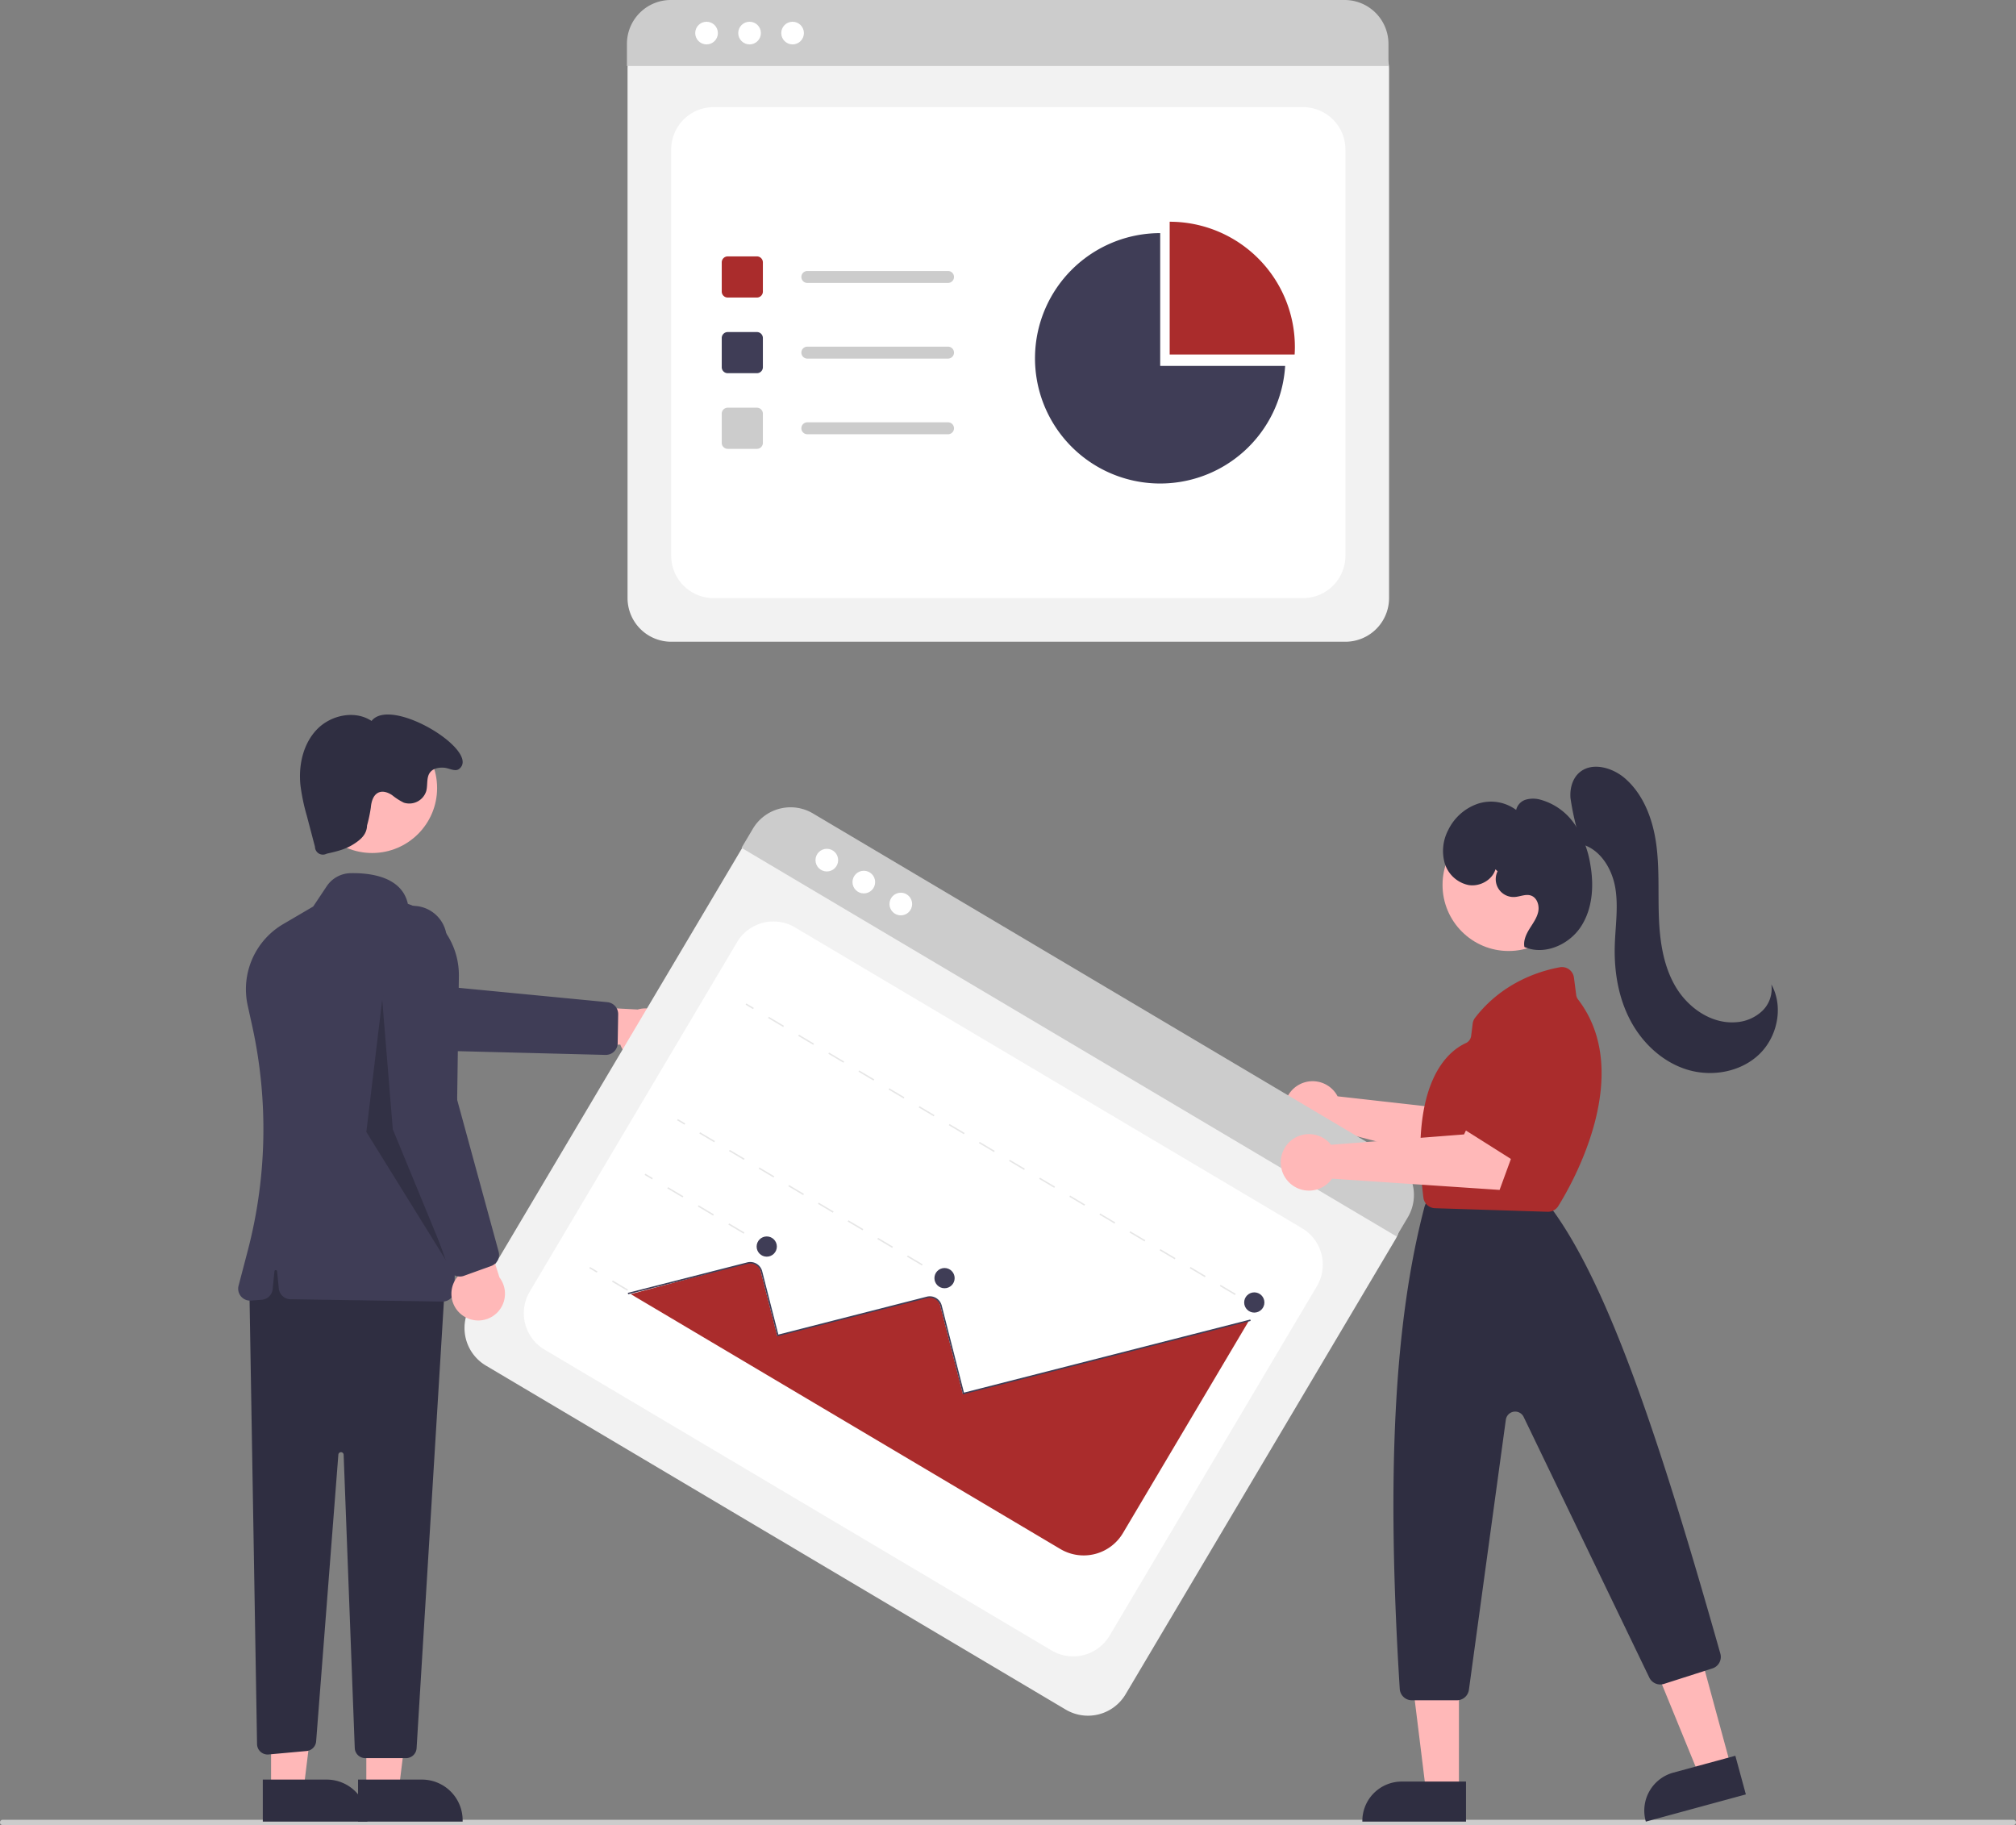 <svg data-name="Layer 1" xmlns="http://www.w3.org/2000/svg" width="762" height="689.787"><rect width="100%" height="100%" fill="#808080" stroke="none"/><path d="M508.535 242.548H253.697a16.519 16.519 0 01-16.5-16.5V25.894a12.102 12.102 0 0112.087-12.088h263.454a12.311 12.311 0 0112.297 12.297v199.945a16.519 16.519 0 01-16.5 16.5z" fill="#f2f2f2"/><path d="M269.697 226.048h222.838a16 16 0 0016-16V56.5a16 16 0 00-16-16H269.697a16 16 0 00-16 16v153.548a16 16 0 0016 16z" fill="#fff"/><path d="M524.805 24.95h-287.84v-8.4A16.574 16.574 0 01253.525 0h254.72a16.574 16.574 0 0116.56 16.55z" fill="#ccc"/><circle cx="267.06" cy="12.5" r="4.283" fill="#fff"/><circle cx="283.319" cy="12.5" r="4.283" fill="#fff"/><circle cx="299.578" cy="12.5" r="4.283" fill="#fff"/><path d="M286.095 112.456h-11.036a2.26 2.26 0 01-2.258-2.257V99.163a2.26 2.26 0 012.258-2.258h11.036a2.26 2.26 0 012.257 2.258v11.036a2.26 2.26 0 01-2.257 2.257z" fill="#aa2c2c"/><path d="M286.095 141.05h-11.036a2.26 2.26 0 01-2.258-2.258v-11.036a2.26 2.26 0 012.258-2.257h11.036a2.26 2.26 0 012.257 2.257v11.036a2.26 2.26 0 01-2.257 2.257z" fill="#3f3d56"/><path d="M286.095 169.643h-11.036a2.26 2.26 0 01-2.258-2.258V156.35a2.26 2.26 0 012.258-2.257h11.036a2.26 2.26 0 012.257 2.257v11.036a2.26 2.26 0 01-2.257 2.258zm72.235-62.705h-53.173a2.257 2.257 0 010-4.515h53.174a2.257 2.257 0 110 4.515zm0 28.593h-53.173a2.257 2.257 0 010-4.514h53.174a2.257 2.257 0 110 4.514zm0 28.594h-53.173a2.257 2.257 0 010-4.515h53.174a2.257 2.257 0 110 4.515z" fill="#ccc"/><path d="M489.341 133.99c.057-.948.09-1.904.09-2.867a47.318 47.318 0 00-47.319-47.318v50.186z" fill="#aa2c2c"/><path d="M438.528 138.292V88.107a47.318 47.318 0 1047.228 50.185z" fill="#3f3d56"/><path d="M761 689.787H1a1 1 0 010-2h760a1 1 0 010 2z" fill="#ccc"/><path d="M504.69 412.926a10.703 10.703 0 01.89 1.431l50.113 5.635 7.288-9.847 16.3 9.057-14.348 23.92-61.396-16.114a10.673 10.673 0 111.153-14.082zm-255.703-12.938a10.056 10.056 0 01-14.525-5.176l-35.727.745 9.898-15.712 32.41 1.702a10.11 10.11 0 017.944 18.44z" fill="#ffb8b8"/><path d="M233.285 395.49a4.509 4.509 0 01-4.428 3.213l-65.387-1.66-59.207-17.53a12.819 12.819 0 117.633-24.473l53.49 17.539 64.201 6.195a4.524 4.524 0 014.068 4.556l-.186 10.95a4.523 4.523 0 01-.184 1.21z" fill="#3f3d56"/><path fill="#ffb8b8" d="M138.461 676.601l12.259-.001 5.833-47.288-18.094.001.002 47.288z"/><path d="M135.333 672.598l24.144-.001h.001a15.386 15.386 0 0115.387 15.386v.5l-39.53.002z" fill="#2f2e41"/><path fill="#ffb8b8" d="M102.461 676.601l12.259-.001 5.833-47.288-18.094.001.002 47.288z"/><path d="M99.333 672.598l24.144-.001h.001a15.386 15.386 0 0115.387 15.386v.5l-39.53.002zm-5.1-187.105l2.927 173.694a4 4 0 004.362 3.916l14.346-1.304a4 4 0 003.626-3.675l8.399-108.345a1 1 0 011.996.04l4.198 110.825a4 4 0 003.997 3.849h15.386a4 4 0 003.993-3.756l10.77-176.244-64-16z" fill="#2f2e41"/><circle cx="140.654" cy="297.835" r="24.561" fill="#ffb8b8"/><path d="M167.292 491.932h-.072l-57.43-.885a4.5 4.5 0 01-4.41-4.051l-.65-6.503a.5.5 0 00-.995 0l-.671 6.717a4.494 4.494 0 01-4.133 4.038l-4.058.312a4.5 4.5 0 01-4.698-5.628l3.494-13.324a181.54 181.54 0 001.698-84.66l-1.737-7.9a28.528 28.528 0 0113.47-30.816l11.28-6.612 5.119-7.677a11.085 11.085 0 018.977-4.923c7.14-.156 19.387 1.152 21.688 11.591a28.5 28.5 0 0119.282 27.441l-1.657 118.443a4.501 4.501 0 01-4.497 4.437z" fill="#3f3d56"/><path d="M138.733 311.993c-.1 3.472-2.511 5.48-5.47 7.3s-6.42 2.606-9.808 3.367a2.999 2.999 0 01-4.406-2.625l-3.108-11.823a74.84 74.84 0 01-2.393-11.537c-.749-7.51 1.03-15.587 6.272-21.016s14.331-7.358 20.612-3.175c7.453-9.52 41.523 11.513 33.119 18.133-1.495 1.177-3.78-.313-5.679-.457s-4.024.19-5.23 1.662c-1.575 1.924-.889 4.79-1.538 7.19a6.714 6.714 0 01-8.483 4.35 23.089 23.089 0 01-4.4-2.83c-1.456-.969-3.295-1.685-4.934-1.074-2.16.806-2.927 3.45-3.122 5.748a53.235 53.235 0 01-1.432 6.787z" fill="#2f2e41"/><path opacity=".2" d="M144.469 377.819l4 49 21 51-31-50 6-50z"/><path d="M402.82 646.146L183.648 516.12a16.519 16.519 0 01-5.772-22.61l102.125-172.14a12.102 12.102 0 0116.564-4.228l226.58 134.422a12.311 12.311 0 014.3 16.85L425.43 640.375a16.519 16.519 0 01-22.61 5.772z" fill="#f2f2f2"/><path d="M205.828 510.093l191.65 113.7a16 16 0 0021.924-5.598l78.345-132.057a16 16 0 00-5.597-21.924l-191.65-113.7a16 16 0 00-21.924 5.598l-78.345 132.056a16 16 0 005.597 21.925z" fill="#fff"/><path d="M527.837 467.306L280.284 320.441l4.286-7.225a16.574 16.574 0 0122.687-5.784l219.069 129.966a16.574 16.574 0 015.798 22.683z" fill="#ccc"/><circle cx="312.52" cy="325.089" r="4.283" fill="#fff"/><circle cx="326.503" cy="333.384" r="4.283" fill="#fff"/><circle cx="340.486" cy="341.68" r="4.283" fill="#fff"/><path fill="#e6e6e6" d="M472.478 492.846l.278-.47 2.818 1.672-.279.47zm-5.692-3.377l-5.692-3.377.278-.47 5.693 3.377zm-11.384-6.754l-5.693-3.377.279-.47 5.692 3.377zm-11.385-6.754l-5.692-3.377.279-.47 5.692 3.377zm-11.384-6.754l-5.692-3.377.278-.47 5.692 3.377zm-11.385-6.754l-5.692-3.377.279-.47 5.692 3.377zm-11.384-6.754l-5.692-3.377.278-.47 5.692 3.377zm-11.385-6.754l-5.692-3.377.279-.47 5.692 3.377zm-11.384-6.754l-5.692-3.377.278-.47 5.693 3.377zm-11.384-6.754l-5.693-3.377.279-.47 5.692 3.377zm-11.385-6.754l-5.692-3.377.279-.47 5.692 3.377zm-11.384-6.754l-5.692-3.377.278-.47 5.692 3.377zm-11.385-6.754l-5.692-3.377.279-.47 5.692 3.377zm-11.384-6.754l-5.692-3.377.278-.47 5.692 3.377zm-11.385-6.754l-5.692-3.377.279-.47 5.692 3.377zm-11.384-6.754l-5.692-3.377.278-.47 5.693 3.377zm-11.384-6.754l-5.693-3.377.279-.47 5.692 3.377zm-14.202-8.426l.279-.47 2.817 1.672-.278.47zm72.238 101.901l.278-.47 2.818 1.672-.279.47zm-5.608-3.326l-5.608-3.327.279-.47 5.607 3.327zm-11.216-6.654l-5.607-3.327.278-.47 5.608 3.328zM326.017 465l-5.608-3.326.279-.47 5.608 3.327zm-11.215-6.653l-5.608-3.327.279-.47 5.607 3.327zm-11.216-6.654l-5.607-3.327.278-.47 5.608 3.327zm-11.215-6.654l-5.608-3.327.279-.47 5.608 3.328zm-11.215-6.653l-5.608-3.327.279-.47 5.607 3.327zm-11.216-6.654l-5.607-3.327.278-.47 5.608 3.327zm-14.032-8.326l.278-.47 2.818 1.672-.279.47zm30.945 46.294l.278-.469 2.818 1.672-.279.47zm-5.77-3.422l-5.769-3.423.279-.47 5.769 3.423zm-11.539-6.846l-5.769-3.422.279-.47 5.769 3.423zm-11.538-6.845l-5.77-3.423.279-.47 5.77 3.423zm-14.356-8.517l.278-.47 2.817 1.672-.278.47zm22.283 60.893l.279-.47 2.817 1.672-.278.47zm-5.769-3.423l-5.77-3.423.28-.47 5.769 3.423zm-11.54-6.846l-5.769-3.423.28-.47 5.769 3.423zm-11.538-6.846l-5.77-3.423.28-.47 5.769 3.424zm-14.356-8.518l.278-.47 2.818 1.672-.279.47z"/><path d="M238.402 489.116l162.41 96.352a17.265 17.265 0 0023.631-6.032l47.453-79.987-.326-.181-107.665 27.481-8.529-33.393a4.124 4.124 0 00-2.387-2.787 4.394 4.394 0 00-2.818-.158l-56.422 14.399-6.236-24.415a4.14 4.14 0 00-5.037-2.988c-.38.101-37.095 9.83-44.074 11.709z" fill="#aa2c2c"/><path d="M237.43 489.174l-.134-.529 45.15-11.526a4.646 4.646 0 015.644 3.35l6.11 23.934 56.108-14.323a4.646 4.646 0 015.645 3.349l8.403 32.914 108.226-27.629.135.53-108.755 27.763-8.538-33.443a4.095 4.095 0 00-4.98-2.955l-56.638 14.458-6.245-24.464a4.1 4.1 0 00-4.98-2.955z" fill="#3f3d56"/><circle cx="289.81" cy="471.138" r="3.822" fill="#3f3d56"/><circle cx="357.012" cy="483.072" r="3.822" fill="#3f3d56"/><circle cx="474.092" cy="492.276" r="3.822" fill="#3f3d56"/><path d="M174.38 496.811a10.056 10.056 0 01-.318-15.416l-13.379-33.136 18.203 3.676 9.913 30.903a10.11 10.11 0 01-14.42 13.973z" fill="#ffb8b8"/><path d="M174.158 482.454a4.51 4.51 0 01-4.576-3l-21.658-61.717-4.628-61.574a12.819 12.819 0 1125.588-1.551l2.591 56.232 16.997 62.22a4.524 4.524 0 01-2.815 5.42l-10.303 3.713a4.522 4.522 0 01-1.196.257z" fill="#3f3d56"/><path d="M575.719 427.768a4.59 4.59 0 01-1.116-.696l-20.141-16.967a4.575 4.575 0 01-.294-6.728l18.276-18.353a4.552 4.552 0 015.93-.472l13.822 10.037a4.578 4.578 0 011.448 5.658l-11.957 25.281a4.58 4.58 0 01-5.968 2.24z" fill="#aa2c2c"/><path fill="#ffb8b8" d="M654.276 667.73l-12.029 3.273-18.349-44.841 17.754-4.83 12.624 46.398z"/><path d="M632.478 669.97l23.44-6.378 3.975 14.606-37.806 10.287-.066-.242a14.887 14.887 0 0110.457-18.273z" fill="#2f2e41"/><path fill="#ffb8b8" d="M551.441 676.909l-12.466-.001-5.931-48.085 18.4.001-.003 48.085z"/><path d="M529.82 673.346h24.293v15.138h-39.18v-.251a14.887 14.887 0 0114.886-14.887z" fill="#2f2e41"/><circle cx="570.221" cy="334.453" r="24.975" fill="#ffb8b8"/><path d="M550.678 642.624h-17.036a4.59 4.59 0 01-4.571-4.293c-5.077-80.7-2.107-138.587 9.344-182.173a4.757 4.757 0 01.186-.561l.912-2.281a4.554 4.554 0 014.249-2.877h35.033a4.568 4.568 0 013.474 1.598l4.758 5.552c.093.108.18.218.264.334 21.456 29.922 40.685 88.42 62.955 167.047a4.56 4.56 0 01-3.008 5.61l-18.308 5.859a4.6 4.6 0 01-5.517-2.371l-47.51-98.541a3.56 3.56 0 00-6.732 1.064l-13.96 102.077a4.593 4.593 0 01-4.533 3.956z" fill="#2f2e41"/><path d="M585.107 457.995l-.144-.002-42.554-1.344a4.561 4.561 0 01-4.401-4.02c-5.395-43.666 9.4-55.363 16.01-58.365a3.518 3.518 0 002.047-2.79l.572-4.576a4.56 4.56 0 01.904-2.223c10.365-13.428 24.52-17.727 32.034-19.095a4.569 4.569 0 015.34 3.915l.856 6.572a3.62 3.62 0 00.726 1.72c21.617 28.26-2.466 69.987-7.513 78.064a4.584 4.584 0 01-3.877 2.144z" fill="#aa2c2c"/><path d="M597.7 318.92a103.572 103.572 0 01-4.093-17.252c-.273-3.41.6-7.08 3.084-9.432 4.648-4.404 12.544-2.306 17.404 1.86 7.024 6.023 10.528 15.279 11.852 24.436s.741 18.47 1.06 27.717 1.64 18.755 6.355 26.717 13.463 14.073 22.69 13.395a15.969 15.969 0 009.997-4.236 11.591 11.591 0 003.481-10.065c4.717 8.445 2.326 19.891-4.709 26.53s-17.856 8.516-27.104 5.682-16.86-9.943-21.407-18.48-6.213-18.401-5.971-28.072c.185-7.425 1.447-14.912.192-22.233s-5.837-14.756-13.062-16.48z" fill="#2f2e41"/><path d="M565.253 328.546c-1.232 4.115-5.944 6.653-10.183 5.957a11.94 11.94 0 01-9.012-8.285 17.056 17.056 0 011.333-12.504 19.47 19.47 0 0111.14-9.923 15.987 15.987 0 0114.537 2.323 5.346 5.346 0 013.736-3.907 10.216 10.216 0 015.606.083 23.1 23.1 0 0112.857 9.353 37.59 37.59 0 015.827 15.02c1.435 8.053.906 16.851-3.616 23.666s-13.774 10.838-21.28 7.59c-.468-2.393.64-4.802 1.923-6.876s2.803-4.092 3.296-6.48-.452-5.308-2.761-6.09c-1.97-.665-4.071.414-6.147.544a6.735 6.735 0 01-6.461-9.705z" fill="#2f2e41"/><path d="M501.956 431.433a10.703 10.703 0 011.143 1.238l50.277-3.913 5.302-11.044 17.714 5.822-9.581 26.195-63.333-4.25a10.673 10.673 0 11-1.522-14.048z" fill="#ffb8b8"/><path d="M576.12 440.984a4.59 4.59 0 01-1.201-.538l-22.266-14.063a4.575 4.575 0 01-1.208-6.626l15.605-20.672a4.552 4.552 0 015.81-1.276l15.061 8.06a4.578 4.578 0 012.206 5.408l-8.4 26.675a4.58 4.58 0 01-5.608 3.032z" fill="#aa2c2c"/></svg>